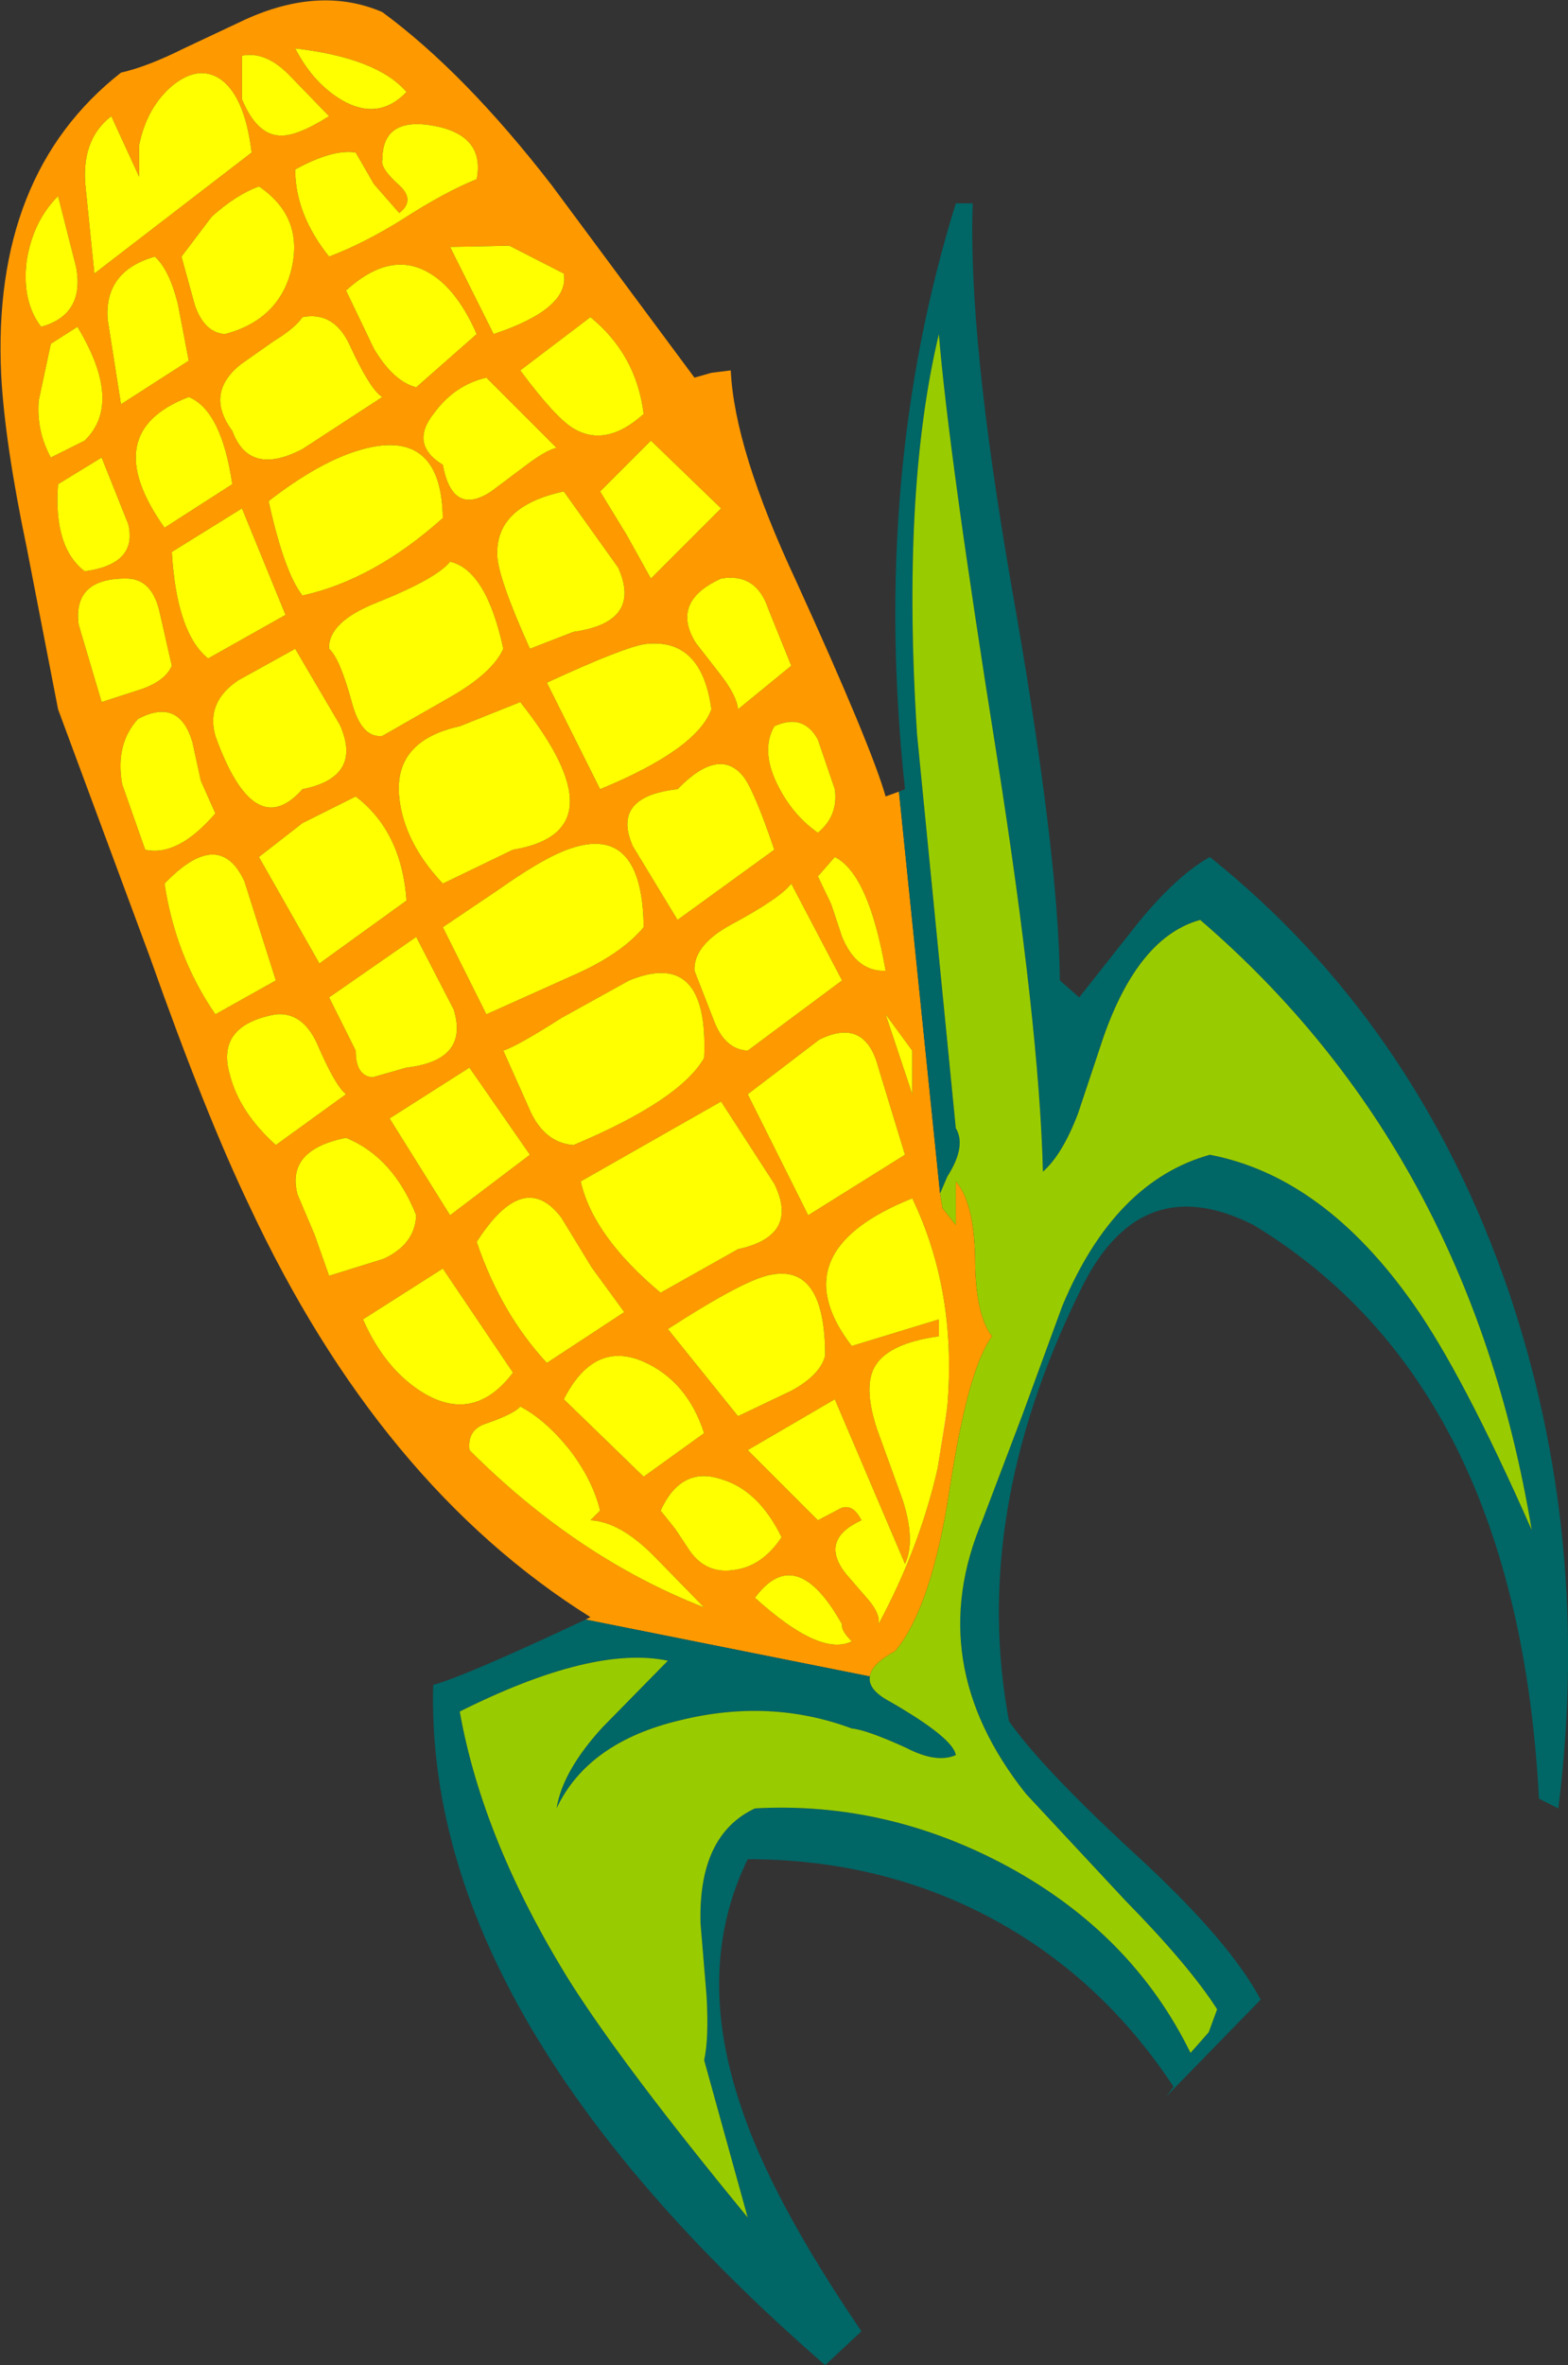 <?xml version="1.0" encoding="UTF-8" standalone="no"?>
<svg xmlns:xlink="http://www.w3.org/1999/xlink" height="97.7px" width="64.8px" xmlns="http://www.w3.org/2000/svg">
  <rect width="100%" height="100%" fill="#333333" stroke="none"/>
  <g transform="matrix(1.0, 0.0, 0.0, 1.0, 32.4, 48.85)">
    <path d="M-27.8 -44.05 Q-29.1 -43.05 -28.85 -41.0 L-28.5 -37.55 -22.0 -42.55 Q-22.3 -45.0 -23.4 -45.65 -24.3 -46.15 -25.35 -45.25 -26.35 -44.35 -26.65 -42.85 L-26.65 -41.55 -27.8 -44.05 M-30.0 -40.75 Q-31.05 -39.7 -31.3 -38.05 -31.5 -36.4 -30.7 -35.35 -28.9 -35.85 -29.25 -37.8 L-30.0 -40.75 M-8.2 18.05 L-8.0 17.95 Q-16.7 12.5 -22.1 0.95 -23.9 -2.8 -26.2 -9.3 L-30.0 -19.55 -31.3 -26.25 Q-32.2 -30.55 -32.35 -33.35 -32.75 -41.65 -27.4 -45.85 -26.3 -46.1 -24.8 -46.85 L-22.25 -48.05 Q-19.15 -49.45 -16.6 -48.35 -13.2 -45.85 -9.6 -41.2 L-3.7 -33.25 -3.0 -33.45 -2.2 -33.55 Q-2.05 -30.3 0.5 -24.85 3.6 -18.05 4.2 -15.95 L4.75 -16.15 6.45 0.45 6.55 1.05 7.1 1.75 7.1 -0.05 Q7.85 0.8 7.9 3.1 7.9 5.45 8.6 6.35 7.6 7.7 6.85 12.65 6.1 17.55 4.6 19.35 3.6 19.9 3.55 20.4 L-8.2 18.05 M-0.4 -18.85 Q-1.0 -17.8 -0.2 -16.3 0.4 -15.15 1.4 -14.45 2.25 -15.15 2.1 -16.25 L1.4 -18.3 Q0.8 -19.4 -0.4 -18.85 M-0.4 -13.75 Q-1.25 -16.25 -1.7 -16.8 -2.7 -18.0 -4.4 -16.25 -7.15 -15.95 -6.25 -13.9 L-4.4 -10.85 -0.4 -13.75 M-2.6 -24.95 Q-4.7 -24.0 -3.65 -22.3 L-2.6 -20.95 Q-1.95 -20.1 -1.9 -19.55 L0.3 -21.35 -0.65 -23.7 Q-1.15 -25.2 -2.6 -24.95 M-11.35 -38.7 L-13.8 -38.65 -12.0 -35.05 Q-8.85 -36.1 -9.1 -37.55 L-11.35 -38.7 M-15.85 -41.15 Q-15.25 -40.55 -15.9 -40.05 L-16.95 -41.25 -17.7 -42.55 Q-18.65 -42.7 -20.2 -41.85 -20.2 -40.0 -18.8 -38.25 -17.35 -38.8 -15.75 -39.8 -14.05 -40.9 -12.7 -41.45 -12.35 -43.25 -14.45 -43.65 -16.6 -44.05 -16.6 -42.25 -16.7 -41.9 -15.85 -41.15 M-21.7 -41.15 Q-22.65 -40.8 -23.65 -39.9 L-24.9 -38.25 -24.35 -36.25 Q-23.95 -35.1 -23.1 -35.05 -20.85 -35.65 -20.35 -37.75 -19.85 -39.9 -21.7 -41.15 M-22.4 -46.55 L-22.4 -44.75 Q-21.8 -43.3 -20.85 -43.25 -20.15 -43.2 -18.8 -44.05 L-20.4 -45.7 Q-21.4 -46.75 -22.4 -46.55 M-18.25 -44.7 Q-16.75 -43.85 -15.6 -45.05 -16.8 -46.45 -20.2 -46.85 -19.45 -45.4 -18.25 -44.7 M6.75 9.25 Q7.15 4.5 5.3 0.65 -0.2 2.85 2.8 6.75 L6.4 5.65 6.4 6.35 Q4.2 6.65 3.7 7.7 3.3 8.55 3.85 10.2 L4.9 13.1 Q5.45 14.8 5.0 15.75 L2.1 8.95 -1.5 11.05 1.4 13.95 2.35 13.45 Q2.85 13.25 3.2 13.95 1.45 14.75 2.55 16.15 L3.5 17.25 Q4.0 17.85 3.9 18.25 5.6 15.1 6.35 11.8 L6.65 9.85 6.75 9.25 M-1.9 2.75 Q0.65 2.2 -0.4 0.05 L-2.6 -3.35 -8.4 -0.05 Q-7.9 2.2 -5.1 4.55 L-1.9 2.75 M1.7 7.15 Q1.7 3.4 -0.5 3.8 -1.55 3.95 -4.8 6.05 L-1.9 9.65 0.3 8.6 Q1.5 7.95 1.7 7.15 M5.0 -1.15 L3.9 -4.75 Q3.35 -6.85 1.45 -5.9 L-1.5 -3.65 1.0 1.35 5.0 -1.15 M5.3 -3.65 L5.3 -5.45 4.2 -6.95 5.3 -3.65 M-2.2 -10.65 Q-3.75 -9.8 -3.7 -8.75 L-2.9 -6.7 Q-2.45 -5.5 -1.5 -5.45 L2.4 -8.35 0.3 -12.35 Q-0.15 -11.75 -2.2 -10.65 M2.4 -10.15 Q3.0 -8.7 4.2 -8.75 3.5 -12.75 2.1 -13.45 L1.4 -12.65 1.95 -11.5 2.4 -10.15 M2.8 18.95 Q2.35 18.5 2.4 18.25 0.5 14.85 -1.2 17.15 1.5 19.6 2.8 18.95 M-4.0 15.05 Q-3.3 16.2 -2.05 16.0 -0.9 15.85 -0.1 14.65 -1.05 12.7 -2.6 12.25 -4.25 11.7 -5.1 13.55 L-4.5 14.3 -4.0 15.05 M-5.8 7.4 Q-7.85 6.5 -9.1 8.95 L-5.8 12.15 -3.3 10.35 Q-4.0 8.2 -5.8 7.4 M-12.3 9.95 Q-13.1 10.2 -13.0 11.05 -8.55 15.5 -3.3 17.55 L-5.4 15.4 Q-6.8 14.0 -8.0 13.95 L-7.6 13.55 Q-7.9 12.3 -8.85 11.05 -9.85 9.8 -10.9 9.25 -11.15 9.55 -12.3 9.95 M-6.6 5.35 L-7.95 3.5 -9.2 1.45 Q-10.75 -0.6 -12.7 2.45 -11.7 5.4 -9.8 7.45 L-6.6 5.35 M-17.4 5.65 Q-16.45 7.8 -14.8 8.75 -12.75 9.9 -11.2 7.85 L-14.1 3.55 -17.4 5.65 M-20.1 0.5 L-19.4 2.15 -18.8 3.85 -16.55 3.15 Q-15.25 2.55 -15.2 1.35 -16.15 -1.05 -18.1 -1.85 -20.6 -1.35 -20.1 0.5 M-22.9 -4.45 Q-22.5 -2.9 -21.0 -1.55 L-18.1 -3.65 Q-18.55 -4.0 -19.3 -5.75 -19.9 -7.05 -21.0 -6.95 -23.5 -6.5 -22.9 -4.45 M-23.5 -6.95 L-21.0 -8.35 -22.3 -12.45 Q-23.35 -14.7 -25.6 -12.35 -25.15 -9.35 -23.5 -6.95 M-15.2 -10.15 L-18.8 -7.65 -17.7 -5.45 Q-17.7 -4.4 -17.0 -4.35 L-15.6 -4.75 Q-13.0 -5.05 -13.65 -7.15 L-15.2 -10.15 M-10.5 -1.15 L-13.0 -4.75 -16.3 -2.65 -13.8 1.35 -10.5 -1.15 M-11.6 -5.45 L-10.55 -3.1 Q-9.95 -1.65 -8.7 -1.55 -4.3 -3.4 -3.3 -5.15 -3.1 -9.7 -6.4 -8.35 L-9.2 -6.8 Q-11.0 -5.65 -11.6 -5.45 M-8.85 -8.5 Q-6.75 -9.4 -5.8 -10.55 -5.85 -15.0 -9.1 -13.7 -10.1 -13.3 -11.8 -12.1 L-14.1 -10.55 -12.3 -6.95 -8.85 -8.5 M-28.2 -19.85 L-26.5 -20.4 Q-25.55 -20.75 -25.3 -21.35 L-25.8 -23.55 Q-26.1 -24.9 -27.1 -24.95 -29.4 -25.0 -29.15 -23.05 L-28.2 -19.85 M-27.1 -27.2 L-28.2 -29.95 -30.0 -28.85 Q-30.2 -26.25 -28.9 -25.25 -26.7 -25.55 -27.1 -27.2 M-30.3 -34.65 L-30.8 -32.3 Q-30.9 -31.05 -30.3 -29.95 L-28.9 -30.65 Q-27.3 -32.2 -29.2 -35.35 L-30.3 -34.65 M-27.95 -35.65 L-27.4 -32.15 -24.6 -33.95 -25.05 -36.3 Q-25.4 -37.7 -26.0 -38.25 -28.1 -37.65 -27.95 -35.65 M-11.2 -13.75 Q-6.65 -14.5 -10.9 -19.85 L-13.4 -18.85 Q-16.15 -18.25 -15.9 -15.9 -15.7 -14.05 -14.1 -12.35 L-11.2 -13.75 M-5.7 -22.25 Q-6.55 -22.15 -9.8 -20.65 L-7.6 -16.25 Q-3.6 -17.9 -3.0 -19.55 -3.4 -22.5 -5.7 -22.25 M-24.1 -16.6 L-24.45 -18.2 Q-25.0 -20.05 -26.7 -19.15 -27.65 -18.1 -27.35 -16.45 L-26.4 -13.75 Q-25.05 -13.45 -23.5 -15.25 L-24.1 -16.6 M-19.9 -14.85 L-21.7 -13.45 -19.2 -9.05 -15.6 -11.65 Q-15.8 -14.5 -17.7 -15.95 L-19.9 -14.85 M-23.8 -21.65 L-20.6 -23.45 -22.4 -27.85 -25.3 -26.05 Q-25.1 -22.7 -23.8 -21.65 M-20.2 -22.05 L-22.55 -20.75 Q-23.9 -19.85 -23.5 -18.45 -21.9 -14.0 -19.9 -16.25 -17.4 -16.75 -18.35 -18.9 L-20.2 -22.05 M-16.85 -23.95 Q-18.85 -23.15 -18.8 -22.05 -18.35 -21.65 -17.85 -19.8 -17.45 -18.35 -16.6 -18.45 L-13.8 -20.05 Q-12.05 -21.05 -11.6 -22.05 -12.3 -25.3 -13.8 -25.65 -14.35 -24.95 -16.85 -23.95 M-22.8 -28.85 Q-23.25 -31.9 -24.6 -32.45 -28.4 -31.0 -25.6 -27.05 L-22.8 -28.85 M-16.95 -30.4 Q-18.85 -30.05 -21.3 -28.15 -20.65 -25.2 -19.9 -24.25 -16.95 -24.9 -14.1 -27.45 -14.15 -30.9 -16.95 -30.4 M-16.6 -32.45 Q-17.1 -32.75 -17.95 -34.6 -18.6 -36.0 -19.9 -35.75 -20.2 -35.3 -21.1 -34.75 L-22.45 -33.8 Q-23.95 -32.6 -22.8 -31.05 -22.1 -29.15 -19.9 -30.3 L-16.6 -32.45 M-16.95 -34.45 Q-16.15 -33.1 -15.2 -32.85 L-12.7 -35.05 Q-13.6 -37.1 -14.9 -37.7 -16.4 -38.4 -18.1 -36.85 L-16.95 -34.45 M-6.85 -25.4 L-9.1 -28.55 Q-11.9 -27.95 -11.85 -25.95 -11.85 -25.05 -10.5 -22.05 L-8.7 -22.75 Q-5.85 -23.15 -6.85 -25.4 M-5.5 -30.65 L-7.6 -28.55 -6.5 -26.75 -5.5 -24.95 -2.6 -27.85 -5.5 -30.65 M-12.3 -33.25 Q-13.6 -32.95 -14.45 -31.8 -15.5 -30.5 -14.1 -29.65 -13.7 -27.5 -12.1 -28.55 L-10.7 -29.6 Q-9.85 -30.25 -9.4 -30.35 L-12.3 -33.25 M-5.8 -31.75 Q-6.1 -34.2 -8.0 -35.75 L-10.9 -33.55 Q-9.45 -31.6 -8.7 -31.15 -7.35 -30.35 -5.8 -31.75" fill="#ff9900" fill-rule="evenodd" stroke="none"/>
    <path d="M-30.0 -40.75 L-29.25 -37.8 Q-28.9 -35.85 -30.7 -35.35 -31.5 -36.4 -31.3 -38.05 -31.05 -39.7 -30.0 -40.75 M-27.8 -44.05 L-26.65 -41.55 -26.65 -42.85 Q-26.35 -44.35 -25.35 -45.25 -24.3 -46.15 -23.4 -45.65 -22.3 -45.0 -22.0 -42.55 L-28.5 -37.55 -28.85 -41.0 Q-29.1 -43.05 -27.8 -44.05 M-18.25 -44.7 Q-19.45 -45.4 -20.2 -46.85 -16.8 -46.45 -15.6 -45.05 -16.75 -43.85 -18.25 -44.7 M-22.4 -46.55 Q-21.4 -46.75 -20.4 -45.7 L-18.8 -44.05 Q-20.15 -43.2 -20.85 -43.25 -21.8 -43.3 -22.4 -44.75 L-22.4 -46.55 M-21.7 -41.15 Q-19.85 -39.9 -20.35 -37.75 -20.85 -35.65 -23.1 -35.05 -23.95 -35.1 -24.35 -36.25 L-24.9 -38.25 -23.65 -39.9 Q-22.65 -40.8 -21.7 -41.15 M-15.85 -41.15 Q-16.7 -41.9 -16.6 -42.25 -16.6 -44.05 -14.45 -43.65 -12.35 -43.25 -12.7 -41.45 -14.05 -40.9 -15.75 -39.8 -17.35 -38.8 -18.8 -38.25 -20.2 -40.0 -20.2 -41.85 -18.65 -42.7 -17.7 -42.55 L-16.95 -41.25 -15.9 -40.05 Q-15.25 -40.55 -15.85 -41.15 M-11.35 -38.7 L-9.1 -37.55 Q-8.85 -36.1 -12.0 -35.05 L-13.8 -38.65 -11.35 -38.7 M-2.6 -24.95 Q-1.15 -25.2 -0.65 -23.7 L0.3 -21.35 -1.9 -19.55 Q-1.95 -20.1 -2.6 -20.95 L-3.65 -22.3 Q-4.7 -24.0 -2.6 -24.95 M-0.4 -13.75 L-4.4 -10.85 -6.25 -13.9 Q-7.15 -15.95 -4.4 -16.25 -2.7 -18.0 -1.7 -16.8 -1.25 -16.25 -0.4 -13.75 M-0.4 -18.85 Q0.8 -19.4 1.4 -18.3 L2.1 -16.25 Q2.25 -15.15 1.4 -14.45 0.4 -15.15 -0.2 -16.3 -1.0 -17.8 -0.4 -18.85 M2.4 -10.15 L1.95 -11.5 1.4 -12.65 2.1 -13.45 Q3.5 -12.75 4.2 -8.75 3.0 -8.7 2.4 -10.15 M-2.2 -10.65 Q-0.15 -11.75 0.3 -12.35 L2.4 -8.35 -1.5 -5.45 Q-2.45 -5.5 -2.9 -6.7 L-3.7 -8.75 Q-3.75 -9.8 -2.2 -10.65 M5.3 -3.65 L4.2 -6.95 5.3 -5.45 5.3 -3.65 M5.0 -1.15 L1.0 1.35 -1.5 -3.65 1.45 -5.9 Q3.35 -6.85 3.9 -4.75 L5.0 -1.15 M1.7 7.15 Q1.5 7.95 0.3 8.6 L-1.9 9.65 -4.8 6.05 Q-1.55 3.95 -0.5 3.8 1.7 3.4 1.7 7.15 M-1.9 2.75 L-5.1 4.55 Q-7.9 2.2 -8.4 -0.05 L-2.6 -3.35 -0.4 0.05 Q0.65 2.2 -1.9 2.75 M6.35 11.8 Q5.6 15.1 3.9 18.25 4.0 17.85 3.5 17.25 L2.55 16.15 Q1.45 14.75 3.2 13.95 2.85 13.25 2.35 13.45 L1.4 13.95 -1.5 11.05 2.1 8.95 5.0 15.75 Q5.45 14.8 4.9 13.1 L3.85 10.2 Q3.3 8.55 3.7 7.7 4.2 6.65 6.4 6.35 L6.4 5.65 2.8 6.75 Q-0.2 2.85 5.3 0.65 7.15 4.5 6.75 9.25 L6.35 11.8 M-5.8 -31.75 Q-7.35 -30.35 -8.7 -31.15 -9.45 -31.6 -10.9 -33.55 L-8.0 -35.75 Q-6.1 -34.2 -5.8 -31.75 M-12.3 -33.25 L-9.4 -30.35 Q-9.85 -30.25 -10.7 -29.6 L-12.1 -28.55 Q-13.7 -27.5 -14.1 -29.65 -15.5 -30.5 -14.45 -31.8 -13.6 -32.95 -12.3 -33.25 M-5.5 -30.65 L-2.6 -27.85 -5.5 -24.95 -6.5 -26.75 -7.6 -28.55 -5.5 -30.65 M-6.85 -25.4 Q-5.85 -23.15 -8.7 -22.75 L-10.5 -22.05 Q-11.85 -25.05 -11.85 -25.95 -11.9 -27.95 -9.1 -28.55 L-6.85 -25.4 M-16.95 -34.45 L-18.1 -36.85 Q-16.4 -38.4 -14.9 -37.7 -13.6 -37.1 -12.7 -35.05 L-15.2 -32.85 Q-16.15 -33.1 -16.95 -34.45 M-16.6 -32.45 L-19.9 -30.3 Q-22.1 -29.15 -22.8 -31.05 -23.95 -32.6 -22.45 -33.8 L-21.1 -34.75 Q-20.2 -35.3 -19.9 -35.75 -18.6 -36.0 -17.95 -34.6 -17.1 -32.75 -16.6 -32.45 M-16.95 -30.4 Q-14.15 -30.9 -14.1 -27.45 -16.95 -24.9 -19.9 -24.25 -20.65 -25.2 -21.3 -28.15 -18.85 -30.05 -16.95 -30.4 M-22.8 -28.85 L-25.6 -27.05 Q-28.4 -31.0 -24.6 -32.45 -23.25 -31.9 -22.8 -28.85 M-16.85 -23.95 Q-14.35 -24.95 -13.8 -25.65 -12.3 -25.3 -11.6 -22.05 -12.05 -21.05 -13.8 -20.05 L-16.6 -18.45 Q-17.45 -18.35 -17.85 -19.8 -18.35 -21.65 -18.8 -22.05 -18.85 -23.15 -16.85 -23.95 M-20.2 -22.05 L-18.35 -18.9 Q-17.4 -16.75 -19.9 -16.25 -21.9 -14.0 -23.5 -18.45 -23.9 -19.85 -22.55 -20.75 L-20.2 -22.05 M-23.8 -21.65 Q-25.1 -22.7 -25.3 -26.05 L-22.4 -27.85 -20.6 -23.45 -23.8 -21.65 M-19.9 -14.85 L-17.7 -15.95 Q-15.8 -14.5 -15.6 -11.65 L-19.2 -9.05 -21.7 -13.45 -19.9 -14.85 M-24.1 -16.6 L-23.5 -15.25 Q-25.05 -13.45 -26.4 -13.75 L-27.35 -16.45 Q-27.65 -18.1 -26.7 -19.15 -25.0 -20.05 -24.45 -18.2 L-24.1 -16.6 M-5.7 -22.25 Q-3.4 -22.5 -3.0 -19.55 -3.6 -17.9 -7.6 -16.25 L-9.8 -20.65 Q-6.55 -22.15 -5.7 -22.25 M-11.2 -13.75 L-14.1 -12.35 Q-15.7 -14.05 -15.9 -15.9 -16.15 -18.25 -13.4 -18.85 L-10.9 -19.85 Q-6.65 -14.5 -11.2 -13.75 M-27.95 -35.65 Q-28.1 -37.65 -26.0 -38.25 -25.4 -37.7 -25.05 -36.3 L-24.6 -33.95 -27.4 -32.15 -27.95 -35.65 M-30.3 -34.65 L-29.2 -35.35 Q-27.3 -32.2 -28.9 -30.65 L-30.3 -29.95 Q-30.9 -31.05 -30.8 -32.3 L-30.3 -34.65 M-27.1 -27.2 Q-26.7 -25.55 -28.9 -25.25 -30.2 -26.25 -30.0 -28.85 L-28.2 -29.95 -27.1 -27.2 M-28.2 -19.85 L-29.15 -23.05 Q-29.4 -25.0 -27.1 -24.95 -26.1 -24.9 -25.8 -23.55 L-25.3 -21.35 Q-25.55 -20.75 -26.5 -20.4 L-28.2 -19.85 M-8.85 -8.5 L-12.3 -6.95 -14.1 -10.55 -11.8 -12.1 Q-10.1 -13.3 -9.1 -13.7 -5.85 -15.0 -5.8 -10.55 -6.75 -9.4 -8.85 -8.5 M-11.6 -5.45 Q-11.0 -5.65 -9.2 -6.8 L-6.4 -8.35 Q-3.1 -9.7 -3.3 -5.15 -4.3 -3.4 -8.7 -1.55 -9.95 -1.65 -10.55 -3.1 L-11.6 -5.45 M-10.5 -1.15 L-13.8 1.35 -16.3 -2.65 -13.0 -4.75 -10.5 -1.15 M-15.2 -10.15 L-13.65 -7.15 Q-13.0 -5.05 -15.6 -4.75 L-17.0 -4.35 Q-17.7 -4.4 -17.7 -5.45 L-18.8 -7.65 -15.2 -10.15 M-23.5 -6.95 Q-25.15 -9.35 -25.6 -12.35 -23.35 -14.7 -22.3 -12.45 L-21.0 -8.35 -23.5 -6.95 M-22.9 -4.45 Q-23.5 -6.5 -21.0 -6.95 -19.9 -7.05 -19.3 -5.75 -18.55 -4.0 -18.1 -3.65 L-21.0 -1.55 Q-22.5 -2.9 -22.9 -4.45 M-20.1 0.5 Q-20.6 -1.35 -18.1 -1.85 -16.15 -1.05 -15.2 1.35 -15.25 2.55 -16.55 3.15 L-18.8 3.85 -19.4 2.15 -20.1 0.5 M-17.4 5.65 L-14.1 3.55 -11.2 7.85 Q-12.75 9.9 -14.8 8.75 -16.45 7.8 -17.4 5.65 M-6.6 5.35 L-9.8 7.45 Q-11.7 5.4 -12.7 2.45 -10.75 -0.6 -9.2 1.45 L-7.95 3.5 -6.6 5.35 M-12.3 9.95 Q-11.15 9.55 -10.9 9.25 -9.85 9.8 -8.85 11.05 -7.9 12.3 -7.6 13.55 L-8.0 13.95 Q-6.8 14.0 -5.4 15.4 L-3.3 17.55 Q-8.55 15.5 -13.0 11.05 -13.1 10.2 -12.3 9.95 M-5.8 7.4 Q-4.0 8.2 -3.3 10.35 L-5.8 12.15 -9.1 8.95 Q-7.85 6.5 -5.8 7.4 M-4.0 15.05 L-4.5 14.3 -5.1 13.55 Q-4.25 11.7 -2.6 12.25 -1.05 12.7 -0.1 14.65 -0.9 15.85 -2.05 16.0 -3.3 16.2 -4.0 15.05 M2.8 18.95 Q1.5 19.6 -1.2 17.15 0.5 14.85 2.4 18.25 2.35 18.5 2.8 18.95" fill="#ffff00" fill-rule="evenodd" stroke="none"/>
    <path d="M4.75 -16.15 L5.0 -16.25 Q3.6 -29.2 7.1 -40.45 L7.8 -40.45 Q7.6 -35.0 9.4 -24.65 11.35 -13.65 11.4 -8.35 L12.2 -7.65 14.65 -10.75 Q16.25 -12.7 17.6 -13.45 26.15 -6.6 29.95 4.5 33.4 14.7 32.0 25.85 L31.2 25.45 Q30.3 8.35 19.4 1.75 14.65 -0.65 12.2 4.55 7.7 13.75 9.3 22.25 10.7 24.25 14.85 28.05 18.45 31.4 19.7 33.75 L15.8 37.75 16.1 37.35 Q13.1 32.8 8.5 30.35 3.95 27.95 -1.5 27.95 -3.7 32.45 -1.8 38.1 -0.55 41.95 3.2 47.45 L1.7 48.85 Q-14.85 34.45 -14.5 20.75 -13.2 20.4 -8.2 18.05 L3.55 20.4 Q3.45 20.95 4.4 21.45 7.0 22.95 7.1 23.65 6.3 24.0 5.05 23.35 3.4 22.6 2.8 22.55 -0.55 21.3 -4.25 22.2 -8.1 23.1 -9.4 25.85 -9.15 24.3 -7.5 22.5 L-4.8 19.75 Q-7.9 19.1 -13.4 21.85 -12.45 27.2 -8.85 33.0 -6.6 36.55 -1.5 42.75 L-3.3 36.25 Q-3.1 35.35 -3.2 33.6 L-3.45 30.6 Q-3.55 26.95 -1.2 25.85 4.25 25.55 9.25 28.25 14.4 31.05 16.8 35.95 L17.55 35.1 17.9 34.15 Q16.75 32.35 14.1 29.65 L10.0 25.25 Q5.7 19.85 8.2 13.95 L9.85 9.6 11.5 5.1 Q13.65 -0.05 17.6 -1.15 22.3 -0.25 26.0 5.0 28.05 7.9 30.9 14.35 28.3 -1.3 17.2 -10.85 14.65 -10.15 13.2 -6.0 L12.15 -2.85 Q11.5 -1.15 10.7 -0.45 10.55 -6.5 8.8 -17.6 6.8 -30.15 6.4 -35.05 4.85 -28.55 5.5 -18.5 L7.1 -2.25 Q7.55 -1.5 6.75 -0.25 L6.45 0.45 4.75 -16.15" fill="#006666" fill-rule="evenodd" stroke="none"/>
    <path d="M3.55 20.4 Q3.6 19.9 4.6 19.35 6.1 17.55 6.85 12.65 7.6 7.7 8.6 6.35 7.9 5.45 7.9 3.1 7.85 0.8 7.1 -0.05 L7.1 1.75 6.55 1.05 6.45 0.45 6.75 -0.25 Q7.55 -1.5 7.1 -2.25 L5.5 -18.5 Q4.85 -28.55 6.4 -35.05 6.8 -30.15 8.8 -17.6 10.55 -6.5 10.7 -0.45 11.5 -1.15 12.15 -2.85 L13.2 -6.0 Q14.65 -10.15 17.2 -10.85 28.3 -1.3 30.9 14.35 28.05 7.9 26.0 5.0 22.3 -0.25 17.6 -1.15 13.65 -0.05 11.5 5.1 L9.85 9.6 8.2 13.95 Q5.7 19.85 10.0 25.25 L14.1 29.65 Q16.75 32.35 17.9 34.15 L17.55 35.1 16.8 35.95 Q14.4 31.05 9.25 28.25 4.25 25.55 -1.2 25.85 -3.55 26.95 -3.45 30.6 L-3.2 33.6 Q-3.1 35.35 -3.3 36.25 L-1.5 42.75 Q-6.6 36.55 -8.85 33.0 -12.45 27.2 -13.4 21.85 -7.9 19.1 -4.8 19.75 L-7.5 22.5 Q-9.15 24.3 -9.4 25.85 -8.1 23.1 -4.25 22.2 -0.55 21.3 2.8 22.55 3.4 22.6 5.05 23.35 6.3 24.0 7.1 23.65 7.0 22.95 4.4 21.45 3.45 20.95 3.55 20.4" fill="#99cc00" fill-rule="evenodd" stroke="none"/>
    <path d="M6.75 9.25 L6.65 9.85 6.35 11.8 6.75 9.25" fill="#ffffff" fill-rule="evenodd" stroke="none"/>
  </g>
</svg>
